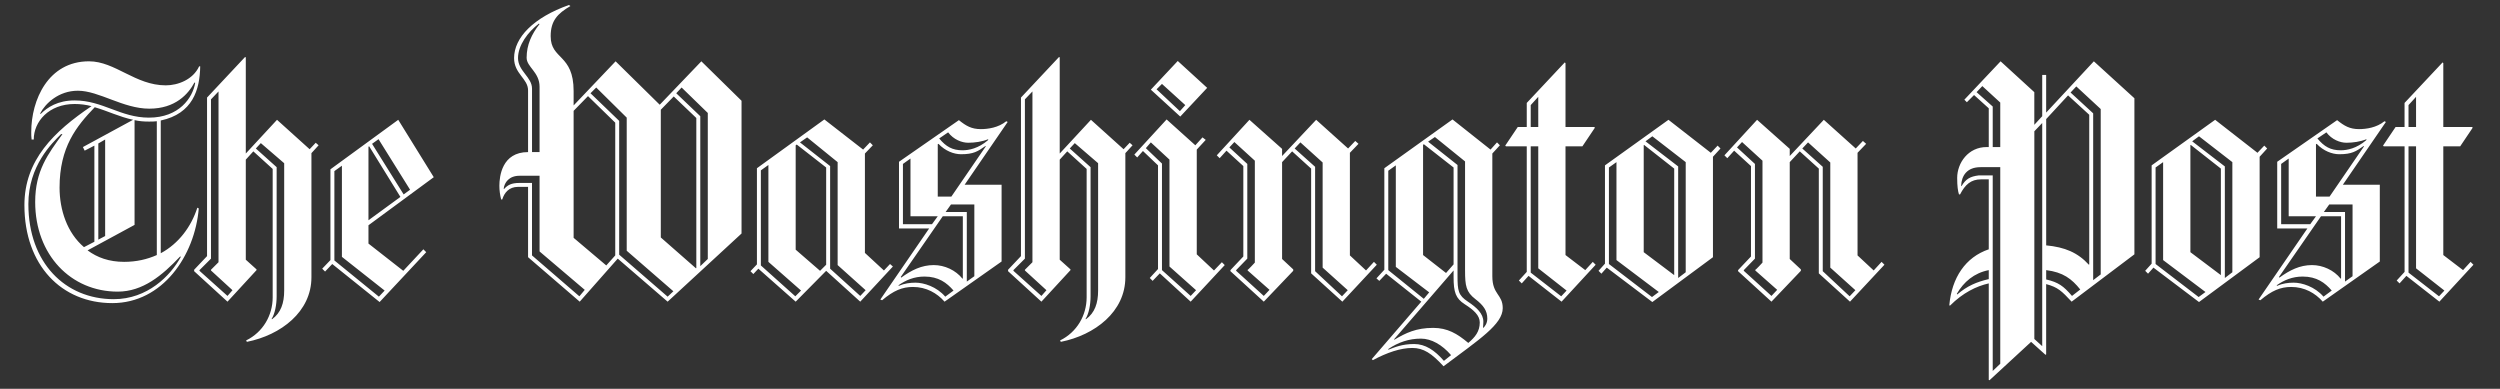 <svg xmlns="http://www.w3.org/2000/svg" xmlns:xlink="http://www.w3.org/1999/xlink" width="463" zoomAndPan="magnify" viewBox="0 0 347.25 54" height="72" preserveAspectRatio="xMidYMid meet" version="1.0"><rect x="0" y="0" width="347.25" height="54" fill="#333333" stroke="none"/><defs><clipPath id="f1ab58d6a9"><path d="M 3 0 L 343.727 0 L 343.727 53 L 3 53 Z M 3 0 " clip-rule="nonzero"/></clipPath></defs><g clip-path="url(#f1ab58d6a9)"><path fill="#ffffff" d="M 22.328 16.738 L 22.328 35.176 C 24.82 33.832 26.562 31.488 27.41 28.848 L 27.609 28.949 C 27.062 35.527 22.578 42.102 15.602 42.102 C 8.574 42.102 3.391 36.871 3.391 28.5 C 3.391 22.219 7.48 18.281 12.711 14.746 C 11.941 14.543 11.164 14.445 10.367 14.445 C 6.781 14.445 4.688 16.887 4.688 19.379 L 4.391 19.379 C 4.34 19.031 4.34 18.684 4.34 18.332 C 4.34 13.898 6.68 8.516 12.363 8.516 C 16 8.516 18.789 11.855 23.027 11.855 C 24.719 11.855 26.812 11.059 27.66 9.215 L 27.809 9.215 C 27.762 12.453 26.766 15.793 22.328 16.738 Z M 25.02 35.625 C 22.527 38.266 19.836 40.508 16.348 40.508 C 9.871 40.508 4.887 35.426 4.887 28.051 C 4.887 23.715 6.684 21.375 8.676 18.633 L 8.477 18.633 C 7.23 19.879 3.941 23.016 3.941 28.348 C 3.941 36.523 9.074 41.555 15.801 41.555 C 20.484 41.555 23.676 38.316 25.121 35.676 Z M 27.012 11.457 C 26.164 13.051 24.371 15.094 20.734 15.094 C 17.098 15.094 13.758 12.602 10.816 12.602 C 8.125 12.602 6.281 14.398 5.586 15.742 L 5.633 15.844 C 6.582 14.895 8.027 13.949 10.367 13.949 C 14.254 13.949 16.746 16.34 20.684 16.34 C 24.871 16.34 26.762 13.598 27.113 11.508 Z M 13.16 14.895 C 10.617 17.535 8.273 20.426 8.273 26.059 C 8.273 29.148 9.32 32.336 11.664 34.328 L 13.109 33.582 L 13.109 20.227 L 11.762 20.926 L 11.516 20.426 L 18.492 16.637 C 16.598 16.242 14.902 15.395 13.16 14.895 Z M 21.781 16.84 C 21.43 16.887 21.082 16.887 20.684 16.887 C 19.988 16.887 19.34 16.84 18.691 16.688 L 18.691 31.238 L 12.164 34.777 C 13.508 35.773 15.152 36.371 17.246 36.371 C 18.938 36.371 20.434 36.023 21.781 35.426 Z M 14.605 19.379 L 13.656 19.93 L 13.656 33.285 L 14.605 32.785 Z M 43.258 21.273 L 43.258 38.516 C 43.258 43.301 39.023 46.539 34.289 47.484 L 34.188 47.285 C 36.531 46.141 37.875 43.797 37.875 41.305 L 37.875 23.465 L 35.188 21.023 L 34.141 22.172 L 34.141 36.074 L 35.633 37.418 L 35.633 37.52 L 31.598 41.902 L 26.965 37.668 L 26.965 37.469 L 28.758 35.574 L 28.758 13.551 L 34.039 7.918 L 34.141 7.969 L 34.141 21.324 L 38.477 16.641 L 43.008 20.727 L 43.855 19.828 L 44.254 20.18 Z M 29.305 37.57 L 29.305 37.469 L 30.352 36.422 L 30.352 12.703 L 29.305 13.801 L 29.305 35.926 L 27.711 37.52 L 27.711 37.617 L 31.598 41.105 L 32.293 40.309 Z M 39.469 22.668 L 36.23 19.879 L 35.535 20.625 L 38.426 23.219 L 38.426 41.156 C 38.426 42.352 38.176 43.598 37.727 44.297 L 37.777 44.348 C 39.023 43.449 39.473 42.102 39.473 40.359 L 39.473 22.668 Z M 51.18 31.289 L 51.18 33.832 L 56.016 37.617 L 58.805 34.629 L 59.203 35.027 L 52.727 41.953 L 46.148 36.672 L 45.152 37.719 L 44.754 37.32 L 45.898 36.125 L 45.898 23.516 L 55.316 16.641 L 60.25 24.613 Z M 47.492 35.676 L 47.492 23.016 L 46.445 23.766 L 46.445 36.176 L 52.625 41.207 L 53.426 40.359 Z M 51.281 20.328 L 51.18 20.375 L 51.18 30.594 L 55.617 27.352 Z M 52.578 19.332 L 51.68 19.977 L 56.066 27.004 L 56.961 26.355 Z M 92.734 41.902 L 85.805 35.922 L 80.523 41.902 L 73.348 35.723 L 73.348 25.957 L 71.953 25.957 C 70.707 25.957 70.059 26.754 69.762 27.703 L 69.609 27.703 C 69.449 27.082 69.367 26.449 69.363 25.809 C 69.363 24.512 69.711 21.125 73.348 21.125 L 73.348 12.555 C 73.348 10.91 71.406 10.262 71.406 8.066 C 71.406 5.227 74.098 2.438 79.031 0.691 L 79.23 0.84 C 77.434 1.891 76.488 2.887 76.488 5.027 C 76.488 8.316 79.676 7.469 79.676 12.652 L 79.676 14.645 L 85.508 8.516 L 91.637 14.547 L 97.418 8.516 L 103 13.996 L 103 32.434 Z M 74.945 34.926 L 74.945 24.414 L 72.152 24.414 C 70.707 24.414 70.059 25.359 69.961 26.207 L 70.008 26.258 C 70.508 25.711 71.008 25.41 72.152 25.41 L 73.895 25.41 L 73.895 35.477 L 80.473 41.156 L 81.223 40.262 Z M 74.945 12.055 C 74.945 10.012 73.148 9.312 73.148 8.02 C 73.148 6.223 73.848 4.73 74.945 3.336 L 74.844 3.285 C 73.348 4.43 71.953 6.273 71.953 8.066 C 71.953 9.863 73.898 10.711 73.898 12.305 L 73.898 21.125 L 74.945 21.125 Z M 85.457 17.039 L 81.672 13.352 L 79.676 15.395 L 79.676 33.035 L 84.211 36.871 L 85.457 35.477 Z M 87.051 34.828 L 87.051 16.34 L 82.816 12.156 L 82.02 12.953 L 86.004 16.789 L 86.004 35.375 L 92.734 41.207 L 93.531 40.457 Z M 96.719 16.391 L 93.582 13.398 L 91.785 15.242 L 91.785 32.984 L 96.672 37.27 L 96.719 37.219 Z M 98.312 15.691 L 94.676 12.156 L 93.93 12.953 L 97.27 16.141 L 97.27 36.969 L 98.312 35.973 Z M 119.488 41.902 L 114.754 37.617 L 110.52 41.902 L 105.336 37.32 L 104.637 38.066 L 104.238 37.668 L 105.137 36.723 L 105.137 23.367 L 114.504 16.59 L 119.887 20.777 L 120.836 19.777 L 121.234 20.18 L 120.137 21.324 L 120.137 35.129 L 122.777 37.57 L 123.625 36.672 L 124.023 37.02 Z M 106.73 36.371 L 106.73 22.918 L 105.684 23.664 L 105.684 36.871 L 110.469 41.156 L 111.266 40.359 Z M 114.754 23.266 L 110.668 20.078 L 110.52 20.18 L 110.52 34.68 L 113.906 37.617 L 114.754 36.77 Z M 116.348 36.82 L 116.348 22.52 L 112.113 19.082 L 111.117 19.777 L 115.305 23.066 L 115.305 37.32 L 119.488 41.105 L 120.238 40.309 Z M 133.988 25.66 L 139.121 25.66 L 139.121 36.324 L 131.199 41.902 C 130.152 40.707 128.656 39.859 126.812 39.859 C 125.32 39.859 124.121 40.359 122.527 41.703 L 122.277 41.605 L 129.055 31.738 L 124.871 31.738 L 124.871 22.469 L 133.191 16.688 C 134.188 17.488 134.938 17.934 136.234 17.934 C 137.23 17.934 138.676 17.734 139.77 16.84 L 139.969 16.938 Z M 128.41 38.414 C 126.965 38.414 125.816 38.914 124.82 39.609 L 124.82 39.711 C 125.617 39.363 126.414 39.262 127.164 39.262 C 128.309 39.262 130.102 39.812 131.297 41.207 L 132.445 40.359 C 131.496 39.262 130.352 38.414 128.41 38.414 Z M 133.738 30.043 L 130.949 30.043 L 125.117 38.465 L 125.168 38.566 C 126.613 37.52 128.008 36.82 129.703 36.82 C 131.199 36.82 132.742 37.52 133.691 38.715 L 133.738 38.664 Z M 126.465 30.043 L 126.465 22.023 L 125.418 22.77 L 125.418 31.141 L 129.453 31.141 L 130.25 30.043 Z M 136.879 20.277 C 135.832 21.023 135.234 21.422 133.492 21.422 C 132.492 21.422 131.297 20.973 130.352 19.977 L 130.254 20.027 L 130.254 27.305 L 132.145 27.305 L 136.93 20.324 Z M 134.488 19.828 C 133.59 19.828 132.445 19.379 131.695 18.383 L 130.453 19.23 C 131.398 20.375 132.297 20.875 133.691 20.875 C 134.586 20.875 135.883 20.625 137.227 19.477 L 137.277 19.328 C 136.43 19.68 135.387 19.828 134.488 19.828 Z M 135.336 28.398 L 132.094 28.398 L 131.348 29.445 L 134.289 29.445 L 134.289 39.113 L 135.336 38.367 Z M 156.312 21.273 L 156.312 38.516 C 156.312 43.301 152.078 46.539 147.344 47.484 L 147.246 47.285 C 149.586 46.141 150.934 43.797 150.934 41.305 L 150.934 23.465 L 148.242 21.023 L 147.195 22.172 L 147.195 36.074 L 148.691 37.418 L 148.691 37.52 L 144.652 41.902 L 140.02 37.668 L 140.02 37.469 L 141.812 35.574 L 141.812 13.551 L 147.098 7.918 L 147.195 7.969 L 147.195 21.324 L 151.531 16.641 L 156.066 20.727 L 156.914 19.828 L 157.312 20.18 Z M 142.359 37.57 L 142.359 37.469 L 143.406 36.422 L 143.406 12.703 L 142.359 13.797 L 142.359 35.922 L 140.766 37.52 L 140.766 37.617 L 144.652 41.105 L 145.352 40.309 Z M 152.527 22.668 L 149.289 19.879 L 148.59 20.625 L 151.48 23.219 L 151.48 41.156 C 151.48 42.352 151.23 43.598 150.781 44.297 L 150.832 44.348 C 152.078 43.449 152.527 42.102 152.527 40.359 Z M 165.383 41.902 L 161.098 37.969 L 160.102 39.012 L 159.703 38.613 L 160.848 37.367 L 160.848 22.969 L 158.754 20.973 L 157.957 21.871 L 157.559 21.473 L 162.043 16.59 L 166.031 20.18 L 167.027 19.082 L 167.477 19.43 L 166.23 20.777 L 166.23 35.328 L 168.621 37.57 L 169.719 36.422 L 170.117 36.82 Z M 162.441 37.02 L 162.441 22.172 L 159.852 19.777 L 159.156 20.578 L 161.398 22.719 L 161.398 37.52 L 165.383 41.105 L 166.133 40.309 Z M 163.938 16.191 L 159.852 12.453 L 163.59 8.469 L 167.676 12.203 Z M 161.398 11.656 L 160.648 12.402 L 163.887 15.441 L 164.637 14.598 Z M 186.453 41.902 L 182.117 37.969 L 182.117 23.418 L 179.477 21.023 L 178.082 22.52 L 178.082 35.973 L 179.629 37.418 L 179.629 37.617 L 175.539 41.902 L 170.906 37.668 L 170.906 37.52 L 172.699 35.625 L 172.699 23.066 L 170.359 20.926 L 169.41 21.973 L 169.012 21.574 L 173.547 16.641 L 178.082 20.676 L 178.082 21.672 L 182.816 16.641 L 187.25 20.625 L 188.246 19.578 L 188.695 19.977 L 187.5 21.223 L 187.5 35.477 L 189.742 37.566 L 190.84 36.371 L 191.238 36.77 Z M 173.297 37.57 L 173.297 37.469 C 173.297 37.57 174.297 36.473 174.297 36.473 L 174.297 22.32 L 171.453 19.727 L 170.758 20.477 L 173.25 22.77 L 173.25 35.922 L 171.703 37.52 L 171.703 37.617 L 175.539 41.105 L 176.336 40.258 Z M 183.715 37.172 L 183.715 22.57 L 180.625 19.777 L 179.828 20.625 L 182.668 23.168 L 182.668 37.668 L 186.402 41.156 L 187.203 40.309 Z M 200.508 50.875 C 198.863 49.078 197.715 48.332 196.172 48.332 C 194.527 48.332 192.633 48.98 190.691 50.027 L 190.539 49.879 L 197.418 41.902 L 192.535 38.02 L 191.586 39.016 L 191.188 38.664 L 192.285 37.469 L 192.285 23.367 L 201.754 16.59 L 207.035 20.777 L 207.934 19.777 L 208.332 20.18 L 207.285 21.324 L 207.285 38.367 C 207.285 40.957 208.73 40.859 208.73 42.801 C 208.73 45.043 205.488 47.137 200.508 50.875 Z M 193.879 37.07 L 193.879 22.969 L 192.832 23.715 L 192.832 37.52 L 197.766 41.508 L 198.516 40.609 Z M 197.367 47.035 C 195.723 47.035 194.227 47.535 192.832 48.48 L 192.832 48.582 C 193.73 48.234 194.727 47.785 196.422 47.785 C 197.965 47.785 199.262 48.633 200.559 50.125 L 201.555 49.328 C 200.309 47.883 198.812 47.035 197.367 47.035 Z M 203.445 42.254 C 202.203 41.453 201.902 40.609 201.902 38.465 L 201.902 37.566 L 193.629 47.137 L 193.68 47.184 C 195.273 46.238 196.719 45.543 199.062 45.543 C 201.055 45.543 202.402 46.34 203.945 47.633 C 204.891 46.836 205.539 46.039 205.539 44.793 C 205.539 43.797 204.691 43.051 203.445 42.254 Z M 201.902 23.266 L 197.766 20.027 L 197.664 20.129 L 197.664 35.426 L 200.855 37.918 L 201.902 36.723 Z M 204.941 41.555 C 203.645 40.559 203.496 39.711 203.496 37.57 L 203.496 22.422 L 199.309 19.031 L 198.363 19.68 L 202.449 22.918 L 202.449 38.266 C 202.449 40.41 202.551 41.008 203.895 41.902 C 205.09 42.699 206.039 43.547 206.039 44.695 C 206.039 44.992 205.988 45.492 205.988 45.492 L 206.039 45.543 C 206.289 45.293 206.586 44.895 206.586 44.246 C 206.586 43.148 206.039 42.402 204.941 41.555 Z M 216.902 41.902 L 212.316 38.316 L 211.371 39.363 L 210.973 38.965 L 212.066 37.766 L 212.066 20.328 L 209.176 20.328 L 209.078 20.227 L 210.82 17.637 L 212.066 17.637 L 212.066 14.297 L 217.348 8.668 L 217.449 8.766 L 217.449 17.637 L 221.438 17.637 L 221.535 17.734 L 219.793 20.328 L 217.449 20.328 L 217.449 35.426 L 220.191 37.52 L 221.238 36.375 L 221.637 36.773 Z M 213.664 13.449 L 212.617 14.598 L 212.617 17.637 L 213.664 17.637 Z M 213.664 37.27 L 213.664 20.328 L 212.617 20.328 L 212.617 37.867 L 216.852 41.156 L 217.598 40.359 Z M 237.93 21.773 L 237.93 35.727 L 229.508 41.953 L 223.18 37.172 L 222.434 38.016 L 222.035 37.617 L 222.93 36.621 L 222.93 22.969 L 231.75 16.641 L 237.633 21.223 L 238.578 20.227 L 238.977 20.625 Z M 224.527 36.125 L 224.527 22.52 L 223.48 23.266 L 223.48 36.672 L 229.461 41.258 L 230.406 40.559 Z M 232.547 23.418 L 228.363 20.129 L 228.312 20.176 L 228.312 35.027 L 232.547 38.215 Z M 234.145 22.52 L 229.508 18.93 L 228.562 19.629 L 233.098 23.117 L 233.098 38.613 L 234.145 37.816 Z M 256.965 41.902 L 252.633 37.969 L 252.633 23.418 L 249.988 21.023 L 248.594 22.52 L 248.594 35.973 L 250.141 37.418 L 250.141 37.617 L 246.055 41.902 L 241.418 37.668 L 241.418 37.52 L 243.211 35.625 L 243.211 23.066 L 240.871 20.926 L 239.922 21.973 L 239.523 21.574 L 244.059 16.641 L 248.594 20.676 L 248.594 21.672 L 253.328 16.641 L 257.762 20.625 L 258.758 19.578 L 259.207 19.977 L 258.012 21.223 L 258.012 35.477 L 260.254 37.566 L 261.352 36.371 L 261.75 36.77 Z M 243.809 37.57 L 243.809 37.469 C 243.809 37.57 244.809 36.473 244.809 36.473 L 244.809 22.32 L 241.969 19.727 L 241.27 20.477 L 243.762 22.77 L 243.762 35.922 L 242.215 37.52 L 242.215 37.617 L 246.055 41.105 L 246.852 40.258 Z M 254.227 37.172 L 254.227 22.57 L 251.137 19.777 L 250.34 20.625 L 253.18 23.168 L 253.18 37.668 L 256.914 41.156 L 257.715 40.309 Z M 287.75 41.902 C 286.355 40.41 285.859 39.91 284.211 39.461 L 284.211 49.23 L 284.113 49.277 L 282.121 47.484 L 276.34 52.816 L 276.238 52.766 L 276.238 39.363 C 274.496 39.762 272.652 40.66 270.855 42.453 L 270.758 42.402 C 271.105 38.566 273 35.727 276.238 34.629 L 276.238 24.91 L 275.191 24.91 C 273.746 24.91 272.949 25.66 272.254 27.004 L 272.102 27.004 C 271.953 26.555 271.852 25.855 271.852 24.711 C 271.852 22.617 273.398 20.426 275.941 20.426 L 276.238 20.426 L 276.238 15.043 L 274.195 13.199 L 273.199 14.199 L 272.848 13.848 L 277.883 8.516 L 282.566 12.801 L 282.566 17.336 L 283.664 16.141 L 283.664 10.41 L 284.211 10.41 L 284.211 15.641 L 290.836 8.516 L 296.469 13.648 L 296.469 35.328 Z M 276.238 37.52 C 274.199 37.918 272.754 39.164 271.805 40.809 L 271.855 40.906 C 273.25 39.711 274.547 39.164 276.238 38.766 Z M 277.836 23.219 L 275.094 23.219 C 273.199 23.219 272.453 24.414 272.402 25.809 L 272.453 25.859 C 273.051 24.859 273.648 24.512 274.844 24.363 L 276.789 24.363 L 276.789 51.523 L 277.836 50.523 Z M 277.836 14.246 L 275.344 11.957 L 274.547 12.801 L 276.789 14.797 L 276.789 20.426 L 277.836 20.426 Z M 283.664 17.086 L 282.57 18.234 L 282.57 47.086 L 283.664 48.082 Z M 290.195 15.941 L 287.254 13.25 L 284.215 16.539 L 284.215 34.082 C 286.805 34.328 288.598 35.078 290.145 36.77 L 290.195 36.723 Z M 284.215 37.52 L 284.215 38.816 C 285.906 39.211 286.605 39.711 287.801 41.105 L 288.949 40.211 C 287.75 38.715 286.555 37.816 284.215 37.52 Z M 291.789 15.145 L 288.398 12.004 L 287.602 12.852 L 290.742 15.742 L 290.742 38.914 L 291.789 38.117 Z M 313.863 21.773 L 313.863 35.727 L 305.441 41.953 L 299.113 37.172 L 298.363 38.016 L 297.965 37.617 L 298.863 36.621 L 298.863 22.969 L 307.684 16.641 L 313.562 21.223 L 314.508 20.227 L 314.91 20.625 Z M 300.457 36.125 L 300.457 22.52 L 299.41 23.266 L 299.41 36.672 L 305.391 41.258 L 306.34 40.559 Z M 308.48 23.418 L 304.297 20.129 L 304.246 20.176 L 304.246 35.027 L 308.48 38.215 Z M 310.074 22.52 L 305.441 18.93 L 304.496 19.629 L 309.031 23.117 L 309.031 38.613 L 310.074 37.816 Z M 325.422 25.66 L 330.555 25.66 L 330.555 36.324 L 322.633 41.902 C 321.586 40.707 320.094 39.859 318.25 39.859 C 316.754 39.859 315.559 40.359 313.961 41.703 L 313.715 41.605 L 320.492 31.738 L 316.305 31.738 L 316.305 22.469 L 324.625 16.688 C 325.625 17.488 326.371 17.934 327.668 17.934 C 328.664 17.934 330.105 17.734 331.203 16.84 L 331.402 16.938 Z M 319.844 38.414 C 318.398 38.414 317.25 38.914 316.254 39.609 L 316.254 39.711 C 317.051 39.363 317.848 39.262 318.598 39.262 C 319.742 39.262 321.535 39.812 322.734 41.207 L 323.879 40.359 C 322.934 39.262 321.785 38.414 319.844 38.414 Z M 325.176 30.043 L 322.383 30.043 L 316.555 38.465 L 316.605 38.566 C 318.047 37.52 319.445 36.82 321.137 36.82 C 322.633 36.82 324.18 37.52 325.125 38.715 L 325.176 38.664 Z M 317.898 30.043 L 317.898 22.023 L 316.852 22.77 L 316.852 31.141 L 320.891 31.141 L 321.688 30.043 Z M 328.312 20.277 C 327.266 21.023 326.672 21.422 324.926 21.422 C 323.93 21.422 322.73 20.973 321.785 19.977 L 321.688 20.027 L 321.688 27.305 L 323.578 27.305 L 328.363 20.324 Z M 325.922 19.828 C 325.023 19.828 323.879 19.379 323.133 18.383 L 321.887 19.23 C 322.832 20.375 323.73 20.875 325.125 20.875 C 326.023 20.875 327.316 20.625 328.664 19.477 L 328.711 19.328 C 327.867 19.68 326.82 19.828 325.922 19.828 Z M 326.77 28.398 L 323.531 28.398 L 322.785 29.445 L 325.723 29.445 L 325.723 39.113 L 326.77 38.367 Z M 338.828 41.902 L 334.246 38.316 L 333.297 39.363 L 332.898 38.965 L 333.996 37.766 L 333.996 20.328 L 331.105 20.328 L 331.004 20.227 L 332.75 17.637 L 333.992 17.637 L 333.992 14.297 L 339.277 8.668 L 339.375 8.766 L 339.375 17.637 L 343.363 17.637 L 343.461 17.734 L 341.719 20.328 L 339.375 20.328 L 339.375 35.426 L 342.117 37.52 L 343.164 36.375 L 343.562 36.773 Z M 335.59 13.449 L 334.543 14.598 L 334.543 17.637 L 335.59 17.637 Z M 335.59 37.27 L 335.59 20.328 L 334.543 20.328 L 334.543 37.867 L 338.777 41.156 L 339.527 40.359 Z M 335.59 37.27 " fill-opacity="1" fill-rule="nonzero"/></g></svg>